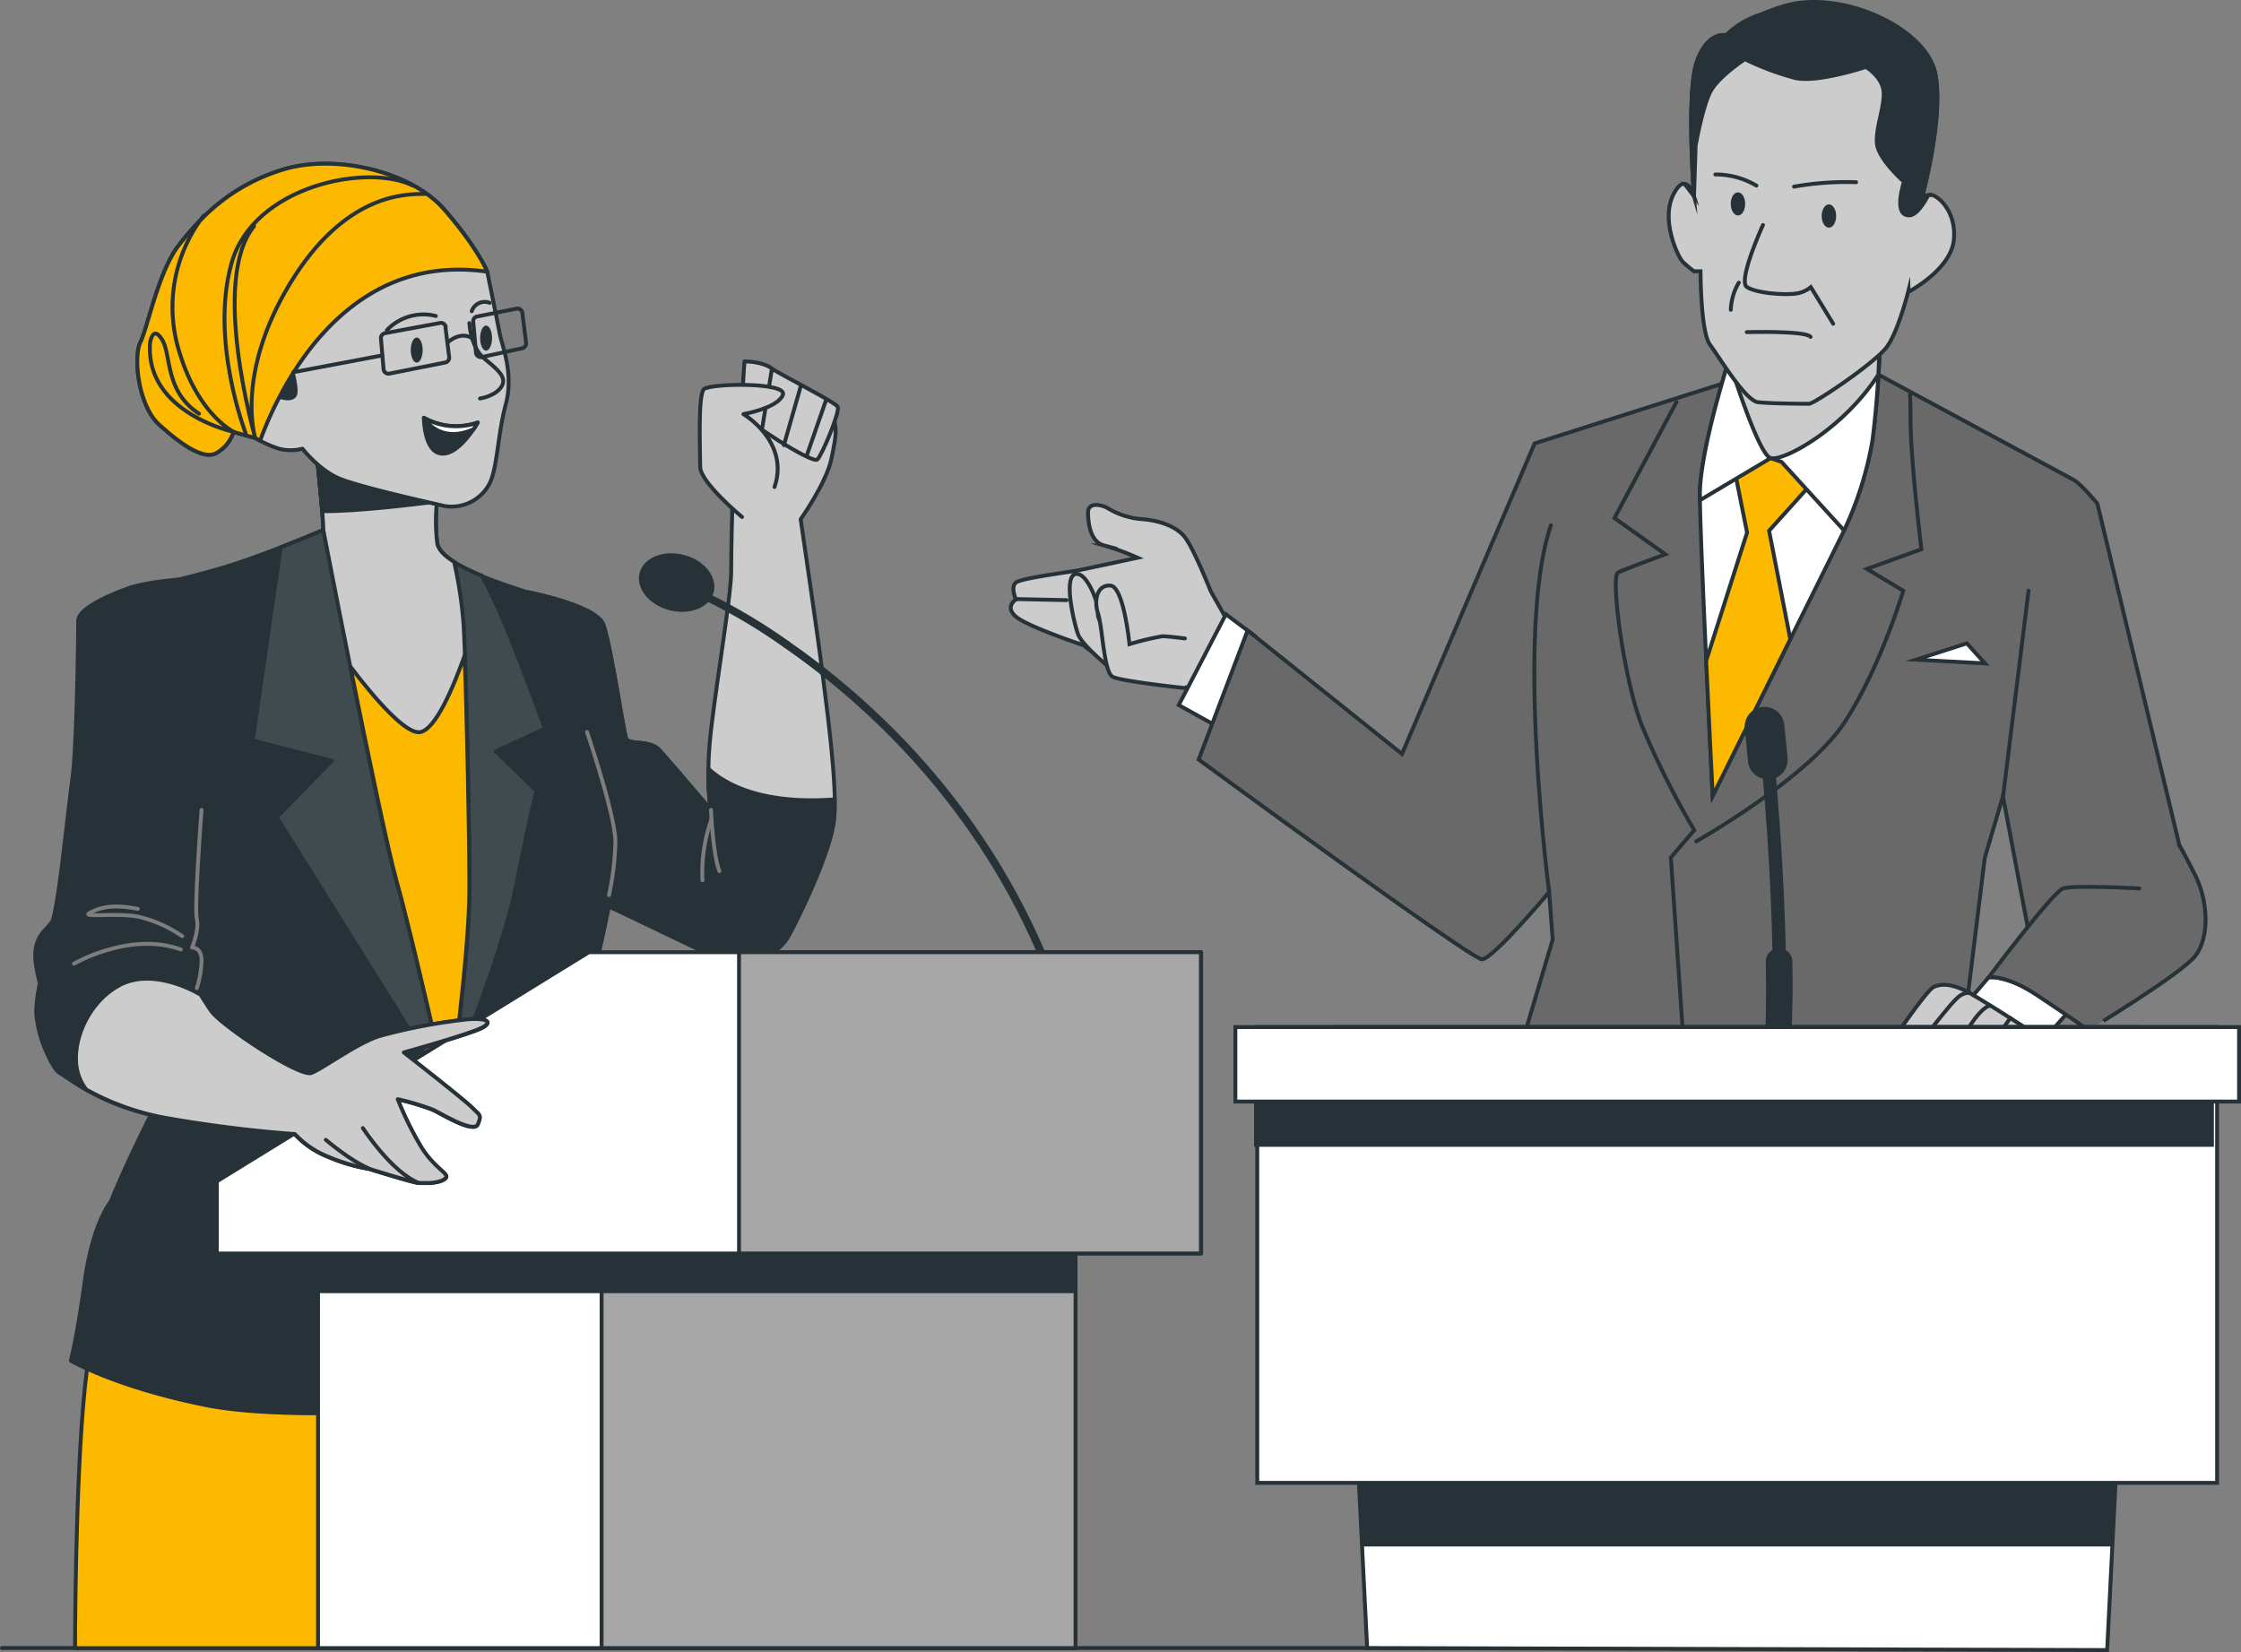 <?xml version="1.0" encoding="UTF-8"?> <svg xmlns="http://www.w3.org/2000/svg" viewBox="0 0 473.02 348.71"><rect x="0" y="0" width="473.02" height="348.71" fill="#808080" stroke="none"/><title>global leaders</title><line x1="368.8" y1="347.87" x2="373.88" y2="347.87" fill="none" stroke="#263238" stroke-linecap="round" stroke-linejoin="round" stroke-width="0.82"></line><line x1="0.41" y1="347.87" x2="363.42" y2="347.87" fill="none" stroke="#263238" stroke-linecap="round" stroke-linejoin="round" stroke-width="0.82"></line><path d="M111,131.42s14.39,2.78,15.9,6.82,4.29,22.46,4.8,24,5,0.25,7.07,2.52,10.86,12.62,10.86,12.62-1-5-.26-13.89,4.55-31.05,4.55-36.35,0.25-13.89.25-13.89,2.53-22,3-24.49,8.15-.61,14.21,2.17,4.73,7.17,3.72,12.23S168.59,116,168.59,116s3.79,25.75,4.55,32.07,3.28,24,2.52,31.3-8.32,22.47-9.85,25-7.57,7.33-10.85,6.06-26.76-12.87-29-13.63-7.07-23.48-9.09-29.54-13.13-30.8-13.13-34.33,5.52-1,5.52-1Z" transform="translate(0.41 -6.4)" fill="#ccc" stroke="#263238" stroke-linecap="round" stroke-linejoin="round" stroke-width="0.82"></path><path d="M149.14,168.7a45.2,45.2,0,0,0,.52,8.66S140.82,167,138.8,164.74s-6.56-1-7.07-2.52-3.28-19.95-4.8-24-15.9-6.82-15.9-6.82l-1.8.5s-5.56-2.53-5.56,1,11.11,28.27,13.13,34.33,6.82,28.78,9.09,29.54,25.75,12.37,29,13.63,9.36-3.53,10.85-6.06,9.09-17.67,9.85-25a34.4,34.4,0,0,0,.13-4.2C160.78,176.23,153,172.21,149.14,168.7Z" transform="translate(0.41 -6.4)" fill="#263238" stroke="#263238" stroke-linecap="round" stroke-linejoin="round" stroke-width="0.82"></path><path d="M149.66,177.36s0.39,9.36,1.77,12.92" transform="translate(0.41 -6.4)" fill="none" stroke="#7d7d7d" stroke-linecap="round" stroke-linejoin="round" stroke-width="0.82"></path><path d="M149.8,179.27a32.87,32.87,0,0,0-1.93,12.94" transform="translate(0.41 -6.4)" fill="none" stroke="#7d7d7d" stroke-linecap="round" stroke-linejoin="round" stroke-width="0.82"></path><path d="M156.73,82.69s-0.78,9.59-.26,11.1,14.64,10.6,15.65,9.6,4.8-10.1,4.3-11.11-12.62-7.07-13.89-8.08S158.74,82.69,156.73,82.69Z" transform="translate(0.41 -6.4)" fill="#ccc" stroke="#263238" stroke-linecap="round" stroke-linejoin="round" stroke-width="0.82"></path><line x1="162.94" y1="77.81" x2="160.92" y2="90.17" fill="none" stroke="#263238" stroke-linecap="round" stroke-linejoin="round" stroke-width="0.82"></line><line x1="169" y1="81.59" x2="165.46" y2="93.96" fill="none" stroke="#263238" stroke-linecap="round" stroke-linejoin="round" stroke-width="0.82"></line><line x1="174.3" y1="84.62" x2="170.26" y2="96.23" fill="none" stroke="#263238" stroke-linecap="round" stroke-linejoin="round" stroke-width="0.82"></line><path d="M156.22,115.53s-8.84-7.32-8.84-10.6-0.5-15.14.78-16.38S166.1,87,164.83,89.81s-8.33,4-8.33,4,9.85,5.81,6.57,15.4" transform="translate(0.41 -6.4)" fill="#ccc" stroke="#263238" stroke-linecap="round" stroke-linejoin="round" stroke-width="0.82"></path><path d="M134.12,354.27L130,293.57,18.43,292.29c-2.67,15.17-3,53.47-3,62h118.7Z" transform="translate(0.41 -6.4)" fill="#fcb900" stroke="#263238" stroke-linecap="round" stroke-linejoin="round" stroke-width="0.82"></path><path d="M127,250.41h-1l-4.14-26.31s9.36-34.59,7.58-39.88-8.33-25.75-8.33-25.75l-2.27-15.63c-1-4-4.29-10.1-7.8-11.36s-18.44-5.56-19.19-10.35a38.23,38.23,0,0,1,.2-10.67L66.32,101.1s1.51,13.89,1.51,17.16c0,0-11.1,4.8-19.94,7.58S29,130.4,26.45,131.92,28,154.38,28,163.47s6.52,72.22,6.52,72.22S27.21,249.51,23,260c-0.68.86-3.9,5.46-5.46,16.51-1.71,12.4-3,17.1-3,17.1s9.41,5.56,28.64,9.41,71,1.28,88.94-8.58Z" transform="translate(0.41 -6.4)" fill="#263238" stroke="#263238" stroke-linecap="round" stroke-linejoin="round" stroke-width="0.82"></path><path d="M123.49,160.91s6,17.58,6,23.28a60.38,60.38,0,0,1-1.35,11.15" transform="translate(0.41 -6.4)" fill="none" stroke="#7d7d7d" stroke-linecap="round" stroke-linejoin="round" stroke-width="0.82"></path><path d="M58,178.88L93.9,236.44s11.62-28,14.64-43.17,4.29-19.95,4.29-19.95L104.25,165l10.35-4.8s-7.33-20.48-11.36-28.53c-0.71-1.41-1.35-2.64-1.93-3.73-4.59-1.89-9-4.31-9.43-6.87a38.23,38.23,0,0,1,.19-10.6L66.32,101.1s1.51,13.89,1.51,17.16c0,0-3.9,1.7-9,3.67l-5.9,40.77L69.63,167Z" transform="translate(0.41 -6.4)" fill="#404b50" stroke="#263238" stroke-linecap="round" stroke-linejoin="round" stroke-width="0.82"></path><path d="M94.4,238.71S98.7,208.16,98.7,194s-0.78-47.72-1.26-55.79a89.82,89.82,0,0,0-2-13.22c-2-1.23-3.34-2.57-3.56-3.95a38.23,38.23,0,0,1,.19-10.6L66.32,101.1s1.51,13.89,1.51,17.16c0,0,12.12,62.61,15.4,74S94.4,238.71,94.4,238.71Z" transform="translate(0.41 -6.4)" fill="#ccc" stroke="#263238" stroke-linecap="round" stroke-linejoin="round" stroke-width="0.82"></path><path d="M91.85,112.25c0.05-.44.1-0.78,0.14-1.1l-0.89-1.08-24.78-8.95s0.86,7.87,1.29,13.17C74.9,114.4,88.16,112.74,91.85,112.25Z" transform="translate(0.41 -6.4)" fill="#263238" stroke="#263238" stroke-linecap="round" stroke-linejoin="round" stroke-width="0.82"></path><path d="M98.66,194c0-11.6-.51-36.26-1-49.22-2.5,7-6.16,15.57-9.36,16.15-3,.55-9.5-6.92-14.76-13.83,3.62,18.06,8,39,9.71,45.13,3.26,11.36,11.13,46.45,11.13,46.45S98.66,208.16,98.66,194Z" transform="translate(0.41 -6.4)" fill="#fcb900" stroke="#263238" stroke-linecap="round" stroke-linejoin="round" stroke-width="0.82"></path><path d="M102.44,63.76s-2-5-9.08-13.13S70.13,38.76,59,42.29,41.6,52.65,37.31,58.2s-6.56,17.42-8.08,20.45-0.5,13.38,4,17.42,9.09,7.32,11.87,6.05a8,8,0,0,0,3.78-4.54l4.55,1.26a25.84,25.84,0,0,0,5,2.27,9.83,9.83,0,0,0,5,0s3.53,4.54,7.8,6.31,18.72,5,22.22,5.8a9.07,9.07,0,0,0,9.36-4.54c1.79-3.28,1.77-10.35,3.53-16.91s-0.78-12.37-1.26-14.9S102.44,63.76,102.44,63.76Z" transform="translate(0.41 -6.4)" fill="#ccc" stroke="#263238" stroke-linecap="round" stroke-linejoin="round" stroke-width="0.82"></path><path d="M57.51,89.78S62,91.81,62,89s-1.76-7.8-1.76-7.8Z" transform="translate(0.41 -6.4)" fill="#263238" stroke="#263238" stroke-linecap="round" stroke-linejoin="round" stroke-width="0.82"></path><path d="M102.44,63.76s-2-5-9.08-13.13S70.13,38.76,59,42.29,41.6,52.65,37.31,58.2s-6.56,17.42-8.08,20.45-0.5,13.38,4,17.42,9.09,7.32,11.87,6.05a8,8,0,0,0,3.78-4.54l4.55,1.26s0.41,0.24,1.06.59C57.79,90.35,71.34,59.22,102.44,63.76Z" transform="translate(0.41 -6.4)" fill="#fcb900" stroke="#263238" stroke-linecap="round" stroke-linejoin="round" stroke-width="0.82"></path><path d="M89.32,47.34c-4,0-16.91-.25-28.53,18.94s-7.32,32.57-7.32,32.57-9.6-33.33-.26-44.69" transform="translate(0.41 -6.4)" fill="none" stroke="#263238" stroke-linecap="round" stroke-linejoin="round" stroke-width="0.82"></path><path d="M51.45,97.84s-7.58-19.44-3-35.85S77.2,40.78,86.79,45.6" transform="translate(0.41 -6.4)" fill="none" stroke="#263238" stroke-linecap="round" stroke-linejoin="round" stroke-width="0.82"></path><path d="M42.61,51.89a31.61,31.61,0,0,0-5,29.31c4,12.88,11.36,16.38,11.36,16.38a31.75,31.75,0,0,1-6.24-2.22c-5.34-2.52-12.09-7.51-11.47-16.51,0,0,.51-4,2.53-0.78s0.51,10.86,7.8,15.65" transform="translate(0.41 -6.4)" fill="none" stroke="#263238" stroke-linecap="round" stroke-linejoin="round" stroke-width="0.82"></path><path d="M98.66,74.61s0.25,5,3,7.33,5.06,4,3.79,6.05-4.55,2.53-4.55,2.53" transform="translate(0.41 -6.4)" fill="none" stroke="#263238" stroke-linecap="round" stroke-linejoin="round" stroke-width="0.82"></path><path d="M100.43,95.57a13.86,13.86,0,0,1-11.37-1s0,7.33,3.79,7.58S100.43,95.57,100.43,95.57Z" transform="translate(0.41 -6.4)" fill="#263238" stroke="#263238" stroke-linecap="round" stroke-linejoin="round" stroke-width="0.82"></path><path d="M99.55,97c0.55-.82.88-1.4,0.88-1.4a13.86,13.86,0,0,1-11.37-1S92.24,100.26,99.55,97Z" transform="translate(0.41 -6.4)" fill="#fff" stroke="#263238" stroke-linecap="round" stroke-linejoin="round" stroke-width="0.82"></path><path d="M88.81,80.29c0,1.47-.56,2.65-1.26,2.65s-1.26-1.19-1.26-2.65,0.57-2.65,1.26-2.65S88.81,78.86,88.81,80.29Z" transform="translate(0.41 -6.4)" fill="#263238"></path><path d="M103.45,77.77c0,1.46-.57,2.64-1.26,2.64s-1.26-1.19-1.26-2.64,0.57-2.65,1.26-2.65S103.45,76.3,103.45,77.77Z" transform="translate(0.41 -6.4)" fill="#263238"></path><path d="M91.59,73.1a10.66,10.66,0,0,0-10.35,3" transform="translate(0.41 -6.4)" fill="none" stroke="#263238" stroke-linecap="round" stroke-linejoin="round" stroke-width="0.82"></path><path d="M99.16,72.09a2.89,2.89,0,0,1,3.78-1.77" transform="translate(0.41 -6.4)" fill="none" stroke="#263238" stroke-linecap="round" stroke-linejoin="round" stroke-width="0.82"></path><path d="M93.62,75.52l0.78,6.24a1.05,1.05,0,0,1-.84,1.16L81.8,85.26a1.07,1.07,0,0,1-1.25-.85v-0.1L80,77.86a1.05,1.05,0,0,1,.87-1.13l11.58-2.15a1,1,0,0,1,1.21.85v0.08h0Z" transform="translate(0.41 -6.4)" fill="none" stroke="#263238" stroke-linecap="round" stroke-linejoin="round" stroke-width="0.82"></path><path d="M109.85,72.51l0.78,6.24a1.07,1.07,0,0,1-.84,1.17l-8.48,1.85a1.06,1.06,0,0,1-1.26-1l-0.57-6.44a1,1,0,0,1,.86-1.13l8.3-1.65a1.06,1.06,0,0,1,1.21.88h0v0Z" transform="translate(0.41 -6.4)" fill="none" stroke="#263238" stroke-linecap="round" stroke-linejoin="round" stroke-width="0.82"></path><path d="M94.12,78.65s3-2.78,5.55-.51" transform="translate(0.41 -6.4)" fill="none" stroke="#263238" stroke-linecap="round" stroke-linejoin="round" stroke-width="0.82"></path><line x1="80.64" y1="75.03" x2="61.95" y2="78.56" fill="none" stroke="#263238" stroke-linecap="round" stroke-linejoin="round" stroke-width="0.82"></line><path d="M165.61,142.43c16.79,11.66,41.1,33.42,55.12,68.34" transform="translate(0.41 -6.4)" fill="none" stroke="#263238" stroke-linecap="round" stroke-linejoin="round" stroke-width="1.64"></path><path d="M147.27,131.69a119,119,0,0,1,18.33,10.74" transform="translate(0.41 -6.4)" fill="none" stroke="#263238" stroke-linecap="round" stroke-linejoin="round" stroke-width="1.64"></path><ellipse cx="142.42" cy="129.37" rx="5.62" ry="7.67" transform="translate(-17.99 228.6) rotate(-75.55)" fill="#263238" stroke="#263238" stroke-linecap="round" stroke-linejoin="round" stroke-width="0.82"></ellipse><rect x="67.13" y="245.71" width="159.89" height="102.18" fill="#fff" stroke="#263238" stroke-linecap="round" stroke-linejoin="round" stroke-width="0.82"></rect><rect x="126.98" y="245.71" width="100.04" height="102.18" fill="#a6a6a6" stroke="#263238" stroke-linecap="round" stroke-linejoin="round" stroke-width="0.82"></rect><rect x="67.13" y="245.71" width="159.89" height="26.84" fill="#263238" stroke="#263238" stroke-linecap="round" stroke-linejoin="round" stroke-width="0.82"></rect><polygon points="253.53 264.59 253.53 200.99 124.31 200.99 45.76 249.37 45.76 264.59 253.53 264.59" fill="#fff" stroke="#263238" stroke-linecap="round" stroke-linejoin="round" stroke-width="0.82"></polygon><rect x="155.99" y="200.99" width="97.49" height="63.59" fill="#a6a6a6" stroke="#263238" stroke-linecap="round" stroke-linejoin="round" stroke-width="0.82"></rect><path d="M43.37,128.39s-11.38.25-16.92,2.27S16.1,135.2,16.1,137.47,15.85,163.73,14.84,171s-3,28-4.29,30-4.42,3.25-3.28,9.65C7.45,211.78,8,214,8,214a32.1,32.1,0,0,0-.78,6.06,24.78,24.78,0,0,0,1.51,6.81s2,5.31,3.53,6.06,8.58,7.07,23,9.6a266.58,266.58,0,0,0,26.53,3.28,19.29,19.29,0,0,0,7.07,4.8,37.34,37.34,0,0,0,8.58,2.53s9.6,3,10.6,3h1.77s2.77,0,3.78-1-2.53-2-5.56-7.33a71.54,71.54,0,0,1-4.54-9.36,51.94,51.94,0,0,1,7.57,2.27c2,1,8.58,5,9.36,3s0.5-1.76-1.26-3.53S84.8,228.62,84.8,228.62s14.39-4,16.67-5.31,0.51-2-3-1.76a119.5,119.5,0,0,0-18.69,3.53c-4.8,1.51-11.87,6.82-14.39,7.8s-19.19-10.1-21.21-13.13-3-4.79-3-4.79a11.22,11.22,0,0,0,2-4c0.25-1.76-3-4.55-3-4.55s1.51-2.27,1.51-3.78a4.32,4.32,0,0,0-.51-2.27l1-23,1-8.33" transform="translate(0.41 -6.4)" fill="#263238" stroke="#263238" stroke-linecap="round" stroke-linejoin="round" stroke-width="0.82"></path><path d="M15.21,209.82s11.84-6.9,22.56-3" transform="translate(0.41 -6.4)" fill="none" stroke="#7d7d7d" stroke-linecap="round" stroke-linejoin="round" stroke-width="0.82"></path><path d="M38.05,204a27.57,27.57,0,0,0-9.36-4.13c-4.68-.83-12.11.28-10.14-0.78s4.68-1.93,10.14-.83" transform="translate(0.41 -6.4)" fill="none" stroke="#7d7d7d" stroke-linecap="round" stroke-linejoin="round" stroke-width="0.82"></path><path d="M42.13,177.36s-1.56,20.71-1,23-1,6.05-1,6.05,2-.16,2,2.79a20.73,20.73,0,0,1-1,5.8" transform="translate(0.41 -6.4)" fill="none" stroke="#7d7d7d" stroke-linecap="round" stroke-linejoin="round" stroke-width="0.82"></path><path d="M98.41,221.55a119.5,119.5,0,0,0-18.69,3.53c-4.8,1.51-11.87,6.82-14.39,7.8s-19.19-10.1-21.21-13.13q-1.56-2.34-2.29-3.57H41.6s-9.6-5.8-16.91-1.76S14,228.11,16.38,233.91a9.94,9.94,0,0,0,1.41,2.47,54.24,54.24,0,0,0,17.52,6.12c14.39,2.52,26.53,3.28,26.53,3.28a19.29,19.29,0,0,0,7.07,4.8,37.34,37.34,0,0,0,8.58,2.53s9.6,3,10.6,3h1.77s2.77,0,3.78-1-2.53-2-5.56-7.33a71.54,71.54,0,0,1-4.54-9.36,51.94,51.94,0,0,1,7.57,2.27c2,1,8.58,5,9.36,3s0.5-1.76-1.26-3.53-14.39-11.61-14.39-11.61,14.39-4,16.67-5.31S101.94,221.3,98.41,221.55Z" transform="translate(0.41 -6.4)" fill="#ccc" stroke="#263238" stroke-linecap="round" stroke-linejoin="round" stroke-width="0.82"></path><path d="M68.36,247s5,4.29,9.09,6.06" transform="translate(0.41 -6.4)" fill="#fff" stroke="#263238" stroke-linecap="round" stroke-linejoin="round" stroke-width="0.82"></path><path d="M76.19,244.52s6.06,9.36,11.87,11.61" transform="translate(0.41 -6.4)" fill="none" stroke="#263238" stroke-linecap="round" stroke-linejoin="round" stroke-width="0.82"></path><path d="M259.44,138.8l-4.3-7.62s-3.57-9-5.47-11.41-5.7-3.57-9.27-3.8a16.4,16.4,0,0,1-7.15-2.39c-1.39-.71-4-1.19-4,1s0.47,6.18,3.33,6.94a55.6,55.6,0,0,1,7.13,2.61s-10,2.14-12.36,2.62-12.13,1.67-13.32,2.61,0,3.57,0,3.57-2.61,1.67.24,3.82,14.28,5.94,14.28,5.94-0.49.24,5,3.33,18.3,5.94,18.3,5.94Z" transform="translate(0.41 -6.4)" fill="#ccc" stroke="#263238" stroke-linecap="round" stroke-miterlimit="10" stroke-width="0.82"></path><path d="M234.94,148.26s-6.94-5.47-7.84-8.08-3.09-12.13-.47-12.61,5.23,7.38,4.75,8.33,2.39,4.76,2.62,5.47a11,11,0,0,0,2.14,2.39" transform="translate(0.41 -6.4)" fill="#ccc" stroke="#263238" stroke-linecap="round" stroke-miterlimit="10" stroke-width="0.82"></path><path d="M249.69,141.17s-3.57-.47-4.76-0.47a59.06,59.06,0,0,0-6.94,1.67s-1.19-12.13-4-12.36-3.57,3.08-2.62,5.94,1.19,12.36,3.09,13.32,15.26,2.37,15.26,2.37" transform="translate(0.41 -6.4)" fill="#ccc" stroke="#263238" stroke-linecap="round" stroke-miterlimit="10" stroke-width="0.82"></path><line x1="214.42" y1="126.45" x2="225.12" y2="126.68" fill="none" stroke="#263238" stroke-linecap="round" stroke-miterlimit="10" stroke-width="0.82"></line><polygon points="264.89 134.26 258.76 129.66 248.8 148.83 259.15 154.57 264.89 134.26" fill="#fff" stroke="#263238" stroke-linecap="round" stroke-miterlimit="10" stroke-width="0.82"></polygon><path d="M369.13,85.47L323.51,100l-28,65.55-32.58-26.07L252.6,166.73s57.49,42.16,59.79,42.16,14.18-14.18,14.18-14.18l0.76,10-6.94,23.38h93.14l5-40.63,3.83-13,5.37,28.36s9.57,5.74,18.4,4.16,14.56-17.64,14.56-17.64l-18.4-76.65s-3.44-4.16-5-5L396,85.44Z" transform="translate(0.41 -6.4)" fill="#696969" stroke="#263238" stroke-linecap="round" stroke-miterlimit="10" stroke-width="0.82"></path><path d="M353.46,91.24l-13.09,24.51,10.73,7.66s-8.42,3.07-10,3.84,1.15,22.2,5,32.19a181.79,181.79,0,0,0,11.1,22.2l-4.94,5.77,2.69,39.1" transform="translate(0.41 -6.4)" fill="none" stroke="#263238" stroke-linecap="round" stroke-miterlimit="10" stroke-width="0.82"></path><path d="M357.62,184s23.77-13.42,31.43-25.3,12.27-27.6,12.27-27.6l-7.67-4.61,11.5-4.16s-2.3-18.78-2.3-27.59c0-2,0-3.68-.1-5" transform="translate(0.41 -6.4)" fill="none" stroke="#263238" stroke-linecap="round" stroke-miterlimit="10" stroke-width="0.82"></path><path d="M364.52,82.4s-6.13,19.16-6.13,28.39,2.69,63.62,2.69,63.62,23-46.38,26.82-54.12a74.93,74.93,0,0,0,6.94-21.08,198.56,198.56,0,0,0,1.54-20.34,113,113,0,0,1-17.25,3.83A63.43,63.43,0,0,1,364.52,82.4Z" transform="translate(0.41 -6.4)" fill="#fff" stroke="#263238" stroke-linecap="round" stroke-miterlimit="10" stroke-width="0.82"></path><path d="M376.4,95L365.67,105.4l2.68,13.42-8.63,27.07c0.68,14.82,1.39,28.5,1.39,28.5l16.37-33.07L373,118.43l10.35-11.49Z" transform="translate(0.41 -6.4)" fill="#fcb900" stroke="#263238" stroke-linecap="round" stroke-miterlimit="10" stroke-width="0.82"></path><path d="M364.52,82.4s-6.13,19.16-6.13,28.39V112l14.93-8.89,2.3,0.78,13.21,14.49a74.42,74.42,0,0,0,6-19.09A198.57,198.57,0,0,0,396.32,79a113,113,0,0,1-17.25,3.83A63.43,63.43,0,0,1,364.52,82.4Z" transform="translate(0.41 -6.4)" fill="#fff" stroke="#263238" stroke-linecap="round" stroke-miterlimit="10" stroke-width="0.82"></path><path d="M396.06,85.48c0.19-3.69.28-6.54,0.28-6.54a113,113,0,0,1-17.25,3.83,63.43,63.43,0,0,1-14.57-.37s6.13,19.93,8.81,20.69S388.65,97,396.06,85.48Z" transform="translate(0.41 -6.4)" fill="#ccc" stroke="#263238" stroke-linecap="round" stroke-miterlimit="10" stroke-width="0.82"></path><path d="M363.92,13.85s-3.71-1-6.09,5.36-0.68,28.63-.68,28.63-1.68-5.72-4.37-.33,1,13.14,2,14.15a27.53,27.53,0,0,0,2.36,2h1.39s0,12.81,2,15.5S368,91,370.67,91.3s9.71,0.33,10.78.33,14.14-8.76,16.5-12.13,4.39-11.45,4.39-11.45S411.42,63.34,412,57s-3.71-9.44-4.72-9.44a7.45,7.45,0,0,0-2,.33S410,30.69,408,21.58,383,8.11,375.33,8.79A17.4,17.4,0,0,0,363.92,13.85Z" transform="translate(0.41 -6.4)" fill="#ccc" stroke="#263238" stroke-linecap="round" stroke-miterlimit="10" stroke-width="0.82"></path><path d="M355.18,45.24l2,2.62S356.44,45.39,355.18,45.24Z" transform="translate(0.41 -6.4)" fill="none" stroke="#263238" stroke-linecap="round" stroke-miterlimit="10" stroke-width="0.82"></path><path d="M406.61,47.59a8.12,8.12,0,0,0-1.26.28S410.06,30.7,408,21.6,389.32,4.69,377.51,7.33a37,37,0,0,0-13.57,6.52s-3.72-1-6.11,5.36-0.68,28.63-.68,28.63l0.35-10.77s1.39-7.76,3-11.1,7.41-7.08,7.41-7.08a56.69,56.69,0,0,0,10.71,4c4.7,1,14.82-2.36,14.82-2.36s3.36,2,3.71,5.05-1.69,7.76-1.39,11.1,5.72,8.09,5.72,8.09-2.36,7.08,1,7.08C403.89,51.92,405.3,50,406.61,47.59Z" transform="translate(0.41 -6.4)" fill="#263238" stroke="#263238" stroke-linecap="round" stroke-miterlimit="10" stroke-width="0.82"></path><path d="M371.71,53.9S366.32,65.7,368.33,67s7.74,1.68,10.1,1.39A6.16,6.16,0,0,0,381.81,67l4.72,7.74" transform="translate(0.41 -6.4)" fill="none" stroke="#263238" stroke-linecap="round" stroke-miterlimit="10" stroke-width="0.82"></path><path d="M366.61,66.06a12.18,12.18,0,0,0-1.69,5.73" transform="translate(0.41 -6.4)" fill="none" stroke="#263238" stroke-linecap="round" stroke-miterlimit="10" stroke-width="0.82"></path><path d="M368.29,76.51s12.49-.35,13.47,1" transform="translate(0.41 -6.4)" fill="none" stroke="#263238" stroke-linecap="round" stroke-miterlimit="10" stroke-width="0.82"></path><ellipse cx="386.04" cy="45.6" rx="1.53" ry="2.46" fill="#263238"></ellipse><path d="M367.95,49.42c0,1.39-.68,2.46-1.51,2.46s-1.53-1.1-1.53-2.46S365.59,47,366.43,47,367.95,48.06,367.95,49.42Z" transform="translate(0.41 -6.4)" fill="#263238"></path><path d="M378.26,45.8a62.79,62.79,0,0,1,13.1-.94" transform="translate(0.41 -6.4)" fill="none" stroke="#263238" stroke-linecap="round" stroke-miterlimit="10" stroke-width="0.82"></path><path d="M370.32,45.58a16.85,16.85,0,0,0-8.66-2.35" transform="translate(0.41 -6.4)" fill="none" stroke="#263238" stroke-linecap="round" stroke-miterlimit="10" stroke-width="0.82"></path><polygon points="404.41 139.25 418.98 140.03 415.15 135.8 404.41 139.25" fill="#fff" stroke="#263238" stroke-linecap="round" stroke-miterlimit="10" stroke-width="0.82"></polygon><line x1="422.81" y1="167.99" x2="428.18" y2="124.68" fill="none" stroke="#263238" stroke-linecap="round" stroke-miterlimit="10" stroke-width="0.82"></line><path d="M419.33,212.72l-4.61,5.37L430,226.9l6.52-7.29S423.92,212,419.33,212.72Z" transform="translate(0.41 -6.4)" fill="#fff" stroke="#263238" stroke-linecap="round" stroke-miterlimit="10" stroke-width="0.82"></path><path d="M451.15,193.94s-13.88-.78-16.1,0-15.72,18.78-15.72,18.78,3.46-.76,10.35,3.83,10.73,7.29,10.73,7.29S460,212,463,208.13s2.68-11.5,0-16.87-3.46-6.51-3.46-6.51" transform="translate(0.41 -6.4)" fill="#696969" stroke="#263238" stroke-linecap="round" stroke-miterlimit="10" stroke-width="0.82"></path><path d="M429.25,224.74s-12.85-8.4-15.44-9.51-4.45-1.24-6.06-.5-9.51,12.49-9.51,12.49h33.3Z" transform="translate(0.41 -6.4)" fill="#ccc" stroke="#263238" stroke-linecap="round" stroke-miterlimit="10" stroke-width="0.82"></path><path d="M404.29,227.36s6.94-9.14,8.53-10.38a3.37,3.37,0,0,1,2.59-1" transform="translate(0.41 -6.4)" fill="none" stroke="#263238" stroke-linecap="round" stroke-miterlimit="10" stroke-width="0.82"></path><path d="M413.06,226.85s4.16-8,6.67-8.16" transform="translate(0.41 -6.4)" fill="none" stroke="#263238" stroke-linecap="round" stroke-miterlimit="10" stroke-width="0.82"></path><line x1="420.15" y1="220.7" x2="424.35" y2="214.88" fill="none" stroke="#263238" stroke-linecap="round" stroke-miterlimit="10" stroke-width="0.82"></line><path d="M326.58,194.71s-7.29-55.2.37-77.43" transform="translate(0.41 -6.4)" fill="none" stroke="#263238" stroke-linecap="round" stroke-miterlimit="10" stroke-width="0.82"></path><polygon points="444.77 348.3 288.57 347.87 282.03 216.81 451.33 216.81 444.77 348.3" fill="#fff" stroke="#263238" stroke-linecap="round" stroke-miterlimit="10" stroke-width="0.82"></polygon><polygon points="445.86 326.44 450.56 232.07 282.79 232.07 287.5 326.44 445.86 326.44" fill="#263238"></polygon><path d="M377.91,209.32a2.78,2.78,0,0,0-1.39-2.37c-0.31-13.88-1.29-27.55-2.05-36.37a4.16,4.16,0,0,0,2.43-4.16c-0.42-4.47-.71-7.15-0.71-7.15a4.19,4.19,0,0,0-8.33.9s0.29,2.64.68,6.94a4.16,4.16,0,0,0,3.16,3.64c0.75,8.8,1.73,22.42,2,36.19a2.78,2.78,0,0,0-1.39,2.41c0.14,8.85,0,16.65-.54,23.06a2.78,2.78,0,0,0,2.55,3h0.11a2.78,2.78,0,0,0,2.78-2.57A233,233,0,0,0,377.91,209.32Z" transform="translate(0.41 -6.4)" fill="#263238"></path><rect x="265.38" y="216.8" width="202.6" height="96.21" fill="#fff" stroke="#263238" stroke-linecap="round" stroke-miterlimit="10" stroke-width="0.82"></rect><rect x="264.7" y="216.8" width="202.6" height="25.27" fill="#263238"></rect><rect x="260.76" y="216.8" width="211.85" height="15.72" fill="#fff" stroke="#263238" stroke-linecap="round" stroke-miterlimit="10" stroke-width="0.82"></rect></svg> 
